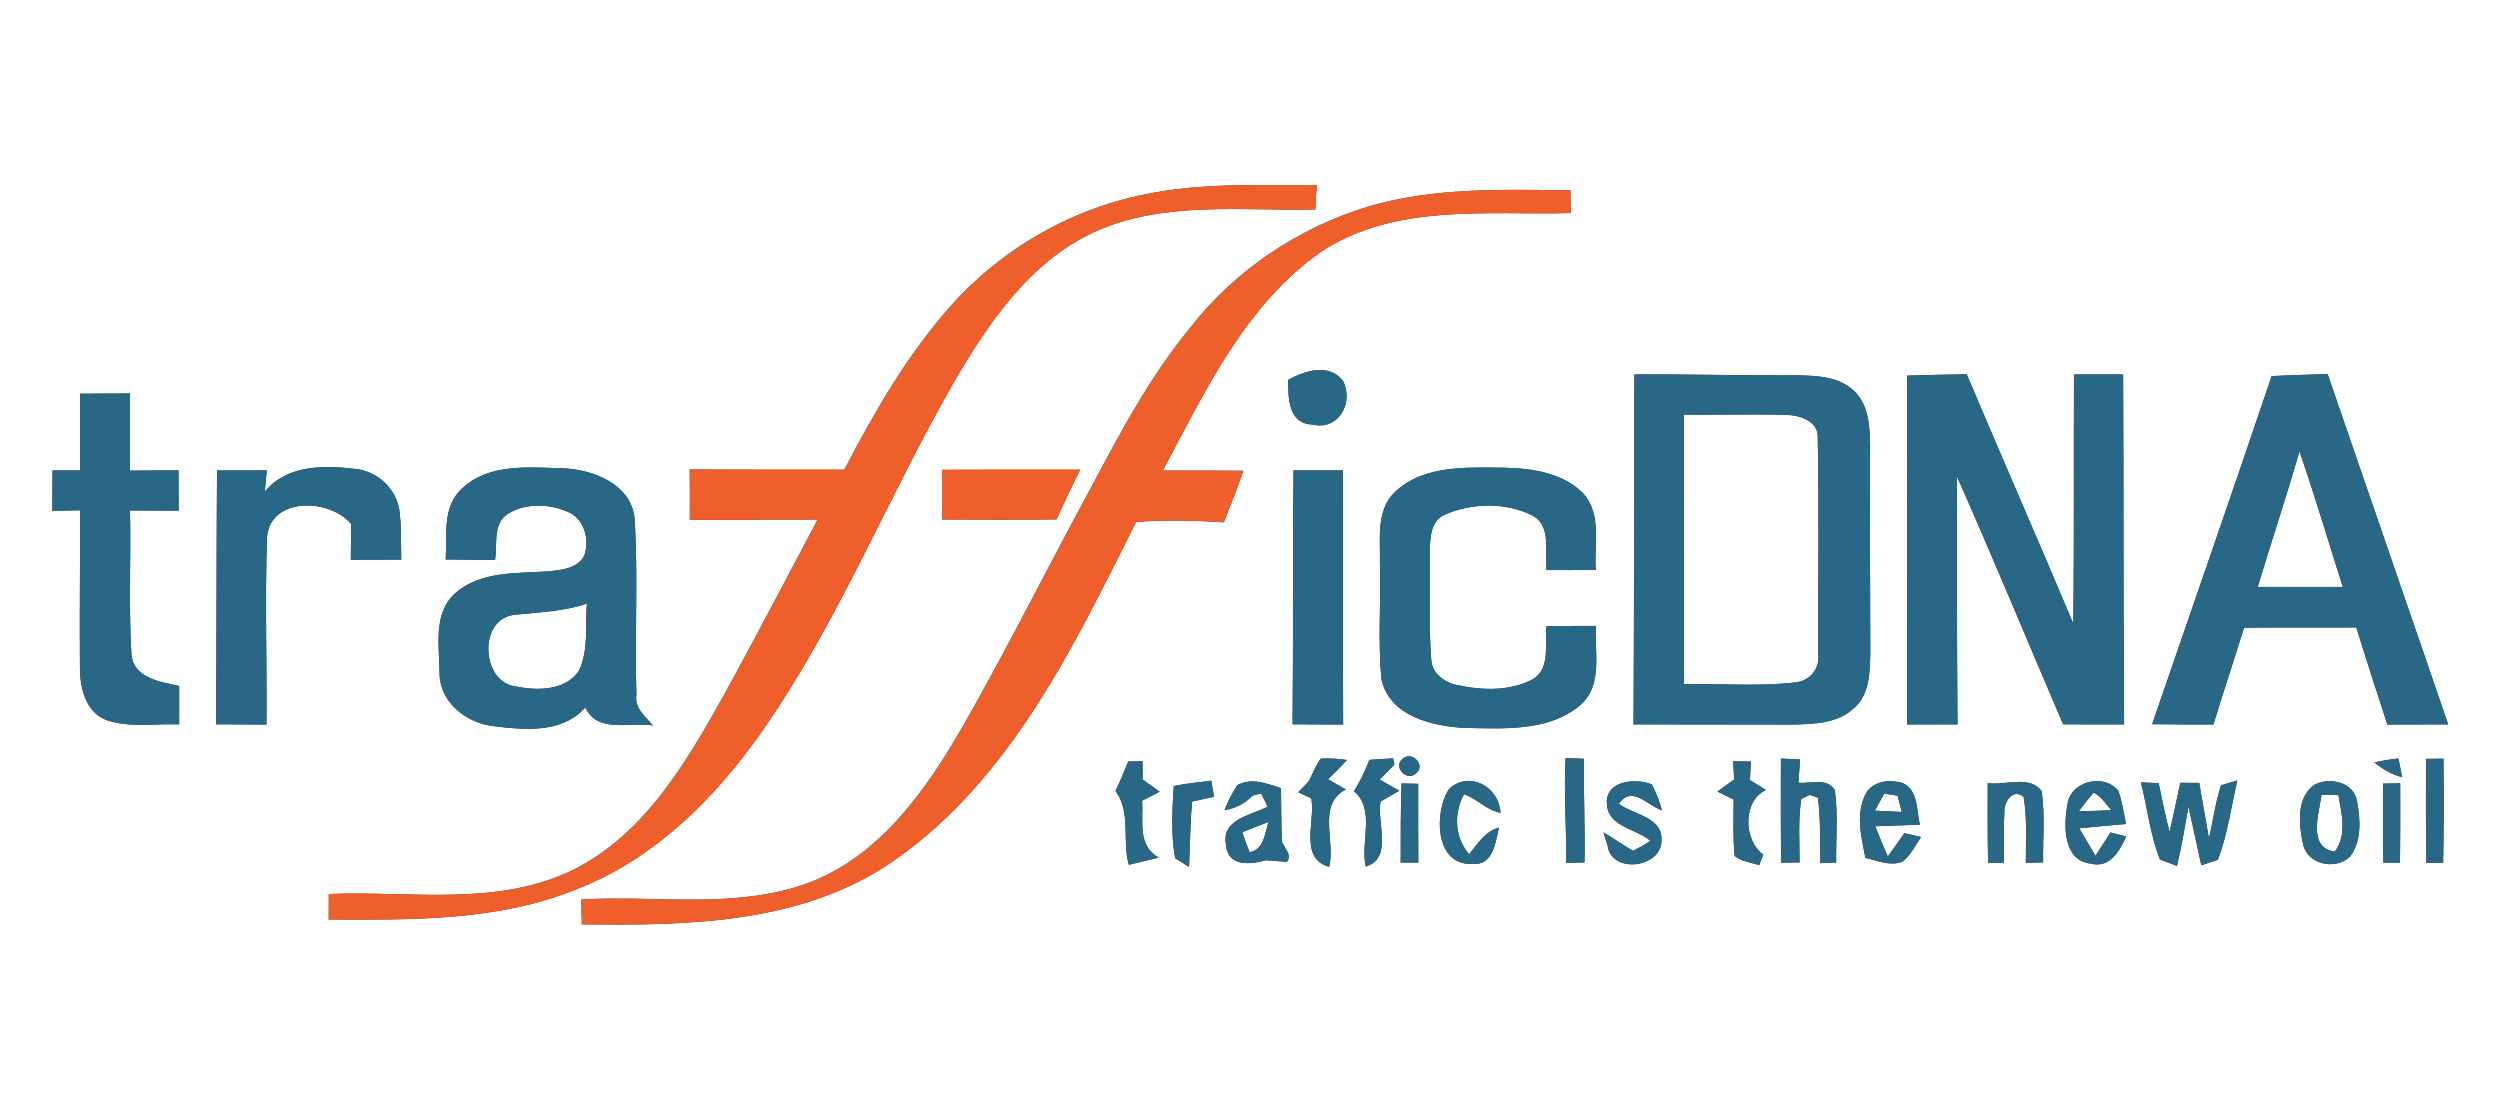 <?xml version="1.0" encoding="UTF-8" ?>
<!DOCTYPE svg PUBLIC "-//W3C//DTD SVG 1.1//EN" "http://www.w3.org/Graphics/SVG/1.1/DTD/svg11.dtd">
<svg width="360pt" height="160pt" viewBox="0 0 360 160" version="1.1" xmlns="http://www.w3.org/2000/svg">
<rect x="0" y="0" width="360" height="160" fill="#333333" stroke="none"/>
<g id="#ffffffff">
<path fill="#ffffff" opacity="1.00" d=" M 0.00 0.00 L 360.00 0.00 L 360.00 160.00 L 0.00 160.00 L 0.00 0.00 M 164.83 28.00 C 153.93 30.17 143.83 36.09 136.55 44.47 C 130.46 51.42 125.84 59.48 121.59 67.63 C 114.17 67.63 106.75 67.65 99.32 67.60 C 99.34 70.02 99.34 72.44 99.33 74.86 C 105.47 74.82 111.61 74.86 117.75 74.81 C 113.50 82.86 109.26 90.91 104.91 98.91 C 99.27 109.01 93.17 120.05 82.36 125.35 C 71.44 130.60 59.00 128.26 47.35 128.74 C 47.34 129.66 47.34 131.49 47.33 132.41 C 59.33 132.46 71.75 132.65 83.06 128.03 C 94.12 123.75 102.84 115.09 109.57 105.54 C 120.75 89.62 127.90 71.39 137.60 54.61 C 142.51 46.28 148.37 37.71 157.40 33.49 C 167.42 28.85 178.71 30.41 189.40 30.16 C 189.45 29.28 189.55 27.52 189.60 26.64 C 181.33 26.70 172.98 26.29 164.83 28.00 M 197.16 29.71 C 187.03 32.75 177.82 38.90 171.33 47.27 C 164.19 55.96 159.38 66.18 154.01 75.98 C 148.93 85.56 144.00 95.22 138.62 104.64 C 133.32 113.84 126.64 123.36 116.28 127.19 C 105.84 130.97 94.54 128.89 83.70 129.52 C 83.72 130.41 83.76 132.21 83.78 133.10 C 99.14 133.31 115.73 133.03 128.82 123.86 C 145.61 112.12 154.66 92.95 163.59 75.16 C 167.80 74.84 172.02 74.94 176.23 75.21 C 177.21 72.75 178.16 70.28 179.04 67.79 C 175.17 67.75 171.30 67.75 167.44 67.76 C 173.53 56.35 179.32 43.88 190.25 36.25 C 200.86 29.25 214.14 30.99 226.19 30.68 C 226.17 29.59 226.14 28.49 226.13 27.40 C 216.44 27.31 206.56 26.96 197.16 29.71 M 185.51 54.69 C 185.47 57.27 185.53 61.06 189.00 61.13 C 192.77 62.05 194.98 57.97 193.39 54.84 C 191.38 52.25 187.91 53.39 185.51 54.69 M 235.35 53.92 C 235.29 70.72 235.32 87.51 235.23 104.31 C 242.83 104.32 250.43 104.34 258.04 104.34 C 261.10 104.26 264.59 104.22 266.96 101.98 C 269.24 100.02 269.27 96.75 269.32 93.99 C 269.27 83.99 269.27 73.99 269.29 63.99 C 269.24 61.26 269.05 58.12 266.86 56.18 C 264.74 54.24 261.72 54.11 259.02 54.05 C 251.13 54.09 243.24 53.88 235.35 53.92 M 274.63 54.09 C 274.66 70.83 274.63 87.58 274.61 104.32 C 277.03 104.32 279.45 104.32 281.88 104.31 C 281.78 92.38 281.82 80.45 281.77 68.53 C 287.03 80.39 291.98 92.38 297.09 104.30 C 300.01 104.32 302.94 104.32 305.87 104.31 C 305.75 87.51 305.81 70.72 305.73 53.92 C 303.37 53.93 301.00 53.93 298.65 53.92 C 298.61 65.89 298.69 77.86 298.56 89.82 C 293.52 77.82 288.27 65.90 283.21 53.90 C 280.35 53.93 277.49 54.00 274.63 54.09 M 327.12 54.15 C 321.47 70.89 315.66 87.58 309.91 104.28 C 312.85 104.32 315.79 104.33 318.74 104.32 C 320.14 99.66 321.71 95.05 323.14 90.39 C 328.53 90.33 333.91 90.37 339.30 90.35 C 340.75 95.02 342.27 99.68 343.78 104.33 C 346.70 104.33 349.62 104.33 352.54 104.31 C 346.74 87.50 340.99 70.68 335.18 53.87 C 332.49 53.94 329.80 54.03 327.12 54.15 M 11.54 56.69 C 11.55 60.38 11.54 64.06 11.54 67.75 C 10.21 67.75 8.89 67.75 7.56 67.75 C 7.55 69.68 7.54 71.61 7.53 73.55 C 8.86 73.52 10.19 73.50 11.53 73.48 C 11.55 81.00 11.45 88.51 11.51 96.02 C 11.48 98.95 12.30 102.60 15.39 103.71 C 18.73 104.83 22.35 104.17 25.80 104.31 C 25.79 102.47 25.79 100.63 25.80 98.79 C 23.12 98.18 19.28 97.69 18.93 94.27 C 18.51 87.36 18.87 80.42 18.72 73.50 C 21.06 73.52 23.39 73.54 25.73 73.54 C 25.72 71.60 25.71 69.66 25.70 67.73 C 23.37 67.74 21.03 67.75 18.70 67.77 C 18.73 64.06 18.71 60.36 18.70 56.66 C 16.31 56.68 13.93 56.69 11.54 56.69 M 38.13 70.80 C 38.20 70.04 38.34 68.50 38.41 67.74 C 36.02 67.75 33.64 67.75 31.25 67.75 C 31.16 79.93 31.21 92.12 31.10 104.30 C 33.52 104.32 35.94 104.32 38.37 104.33 C 38.45 95.33 38.14 86.32 38.45 77.33 C 38.98 71.50 47.46 71.76 50.56 75.45 C 50.54 77.16 50.53 78.88 50.52 80.60 C 52.94 80.59 55.36 80.58 57.78 80.58 C 57.72 78.17 57.83 75.75 57.49 73.37 C 57.02 70.42 54.52 68.07 51.61 67.58 C 46.95 66.98 41.41 66.81 38.13 70.80 M 66.44 70.44 C 63.65 73.04 64.40 77.14 64.18 80.56 C 66.55 80.58 68.92 80.60 71.29 80.63 C 71.65 78.41 70.91 75.45 73.10 74.01 C 75.80 72.34 79.31 72.53 82.11 73.86 C 84.22 74.98 84.90 77.83 84.14 79.98 C 83.24 81.86 80.87 82.06 79.05 82.27 C 74.47 82.60 69.22 82.17 65.53 85.45 C 62.28 88.36 63.29 93.20 63.30 97.06 C 63.36 101.14 67.16 104.08 70.95 104.55 C 75.46 105.11 80.94 105.66 84.28 101.87 C 86.05 105.67 90.74 103.92 94.03 104.46 C 92.92 103.17 91.35 101.98 91.64 100.06 C 91.38 91.57 91.91 83.06 91.38 74.59 C 90.83 69.68 85.39 67.62 81.09 67.43 C 76.16 67.32 70.28 66.66 66.44 70.44 M 200.86 70.86 C 198.11 73.49 198.79 77.61 198.71 81.04 C 198.89 86.64 198.38 92.27 198.94 97.85 C 200.10 103.13 206.26 104.58 210.91 104.82 C 216.51 104.90 222.97 105.40 227.55 101.54 C 230.85 98.70 229.60 93.94 229.80 90.13 C 227.43 90.14 225.06 90.15 222.70 90.15 C 222.38 92.69 223.35 96.15 220.78 97.78 C 217.49 99.56 213.46 99.43 209.90 98.66 C 208.06 98.33 206.17 96.98 206.10 94.95 C 205.71 89.99 205.98 85.00 205.87 80.02 C 205.94 77.96 205.78 75.16 208.01 74.12 C 211.97 72.40 216.85 72.28 220.73 74.27 C 223.51 75.85 222.34 79.49 222.71 82.09 C 225.06 82.08 227.42 82.07 229.79 82.08 C 229.53 78.41 230.71 74.00 227.95 71.01 C 224.59 67.67 219.50 67.33 215.02 67.33 C 210.17 67.29 204.60 67.27 200.86 70.86 M 135.66 74.80 C 141.15 74.85 146.64 74.86 152.13 74.79 C 153.23 72.39 154.36 70.00 155.53 67.63 C 148.90 67.62 142.27 67.63 135.64 67.65 C 135.65 70.03 135.66 72.41 135.66 74.80 M 186.13 104.30 C 188.55 104.32 190.98 104.32 193.41 104.33 C 193.37 92.13 193.37 79.94 193.36 67.74 C 190.99 67.74 188.62 67.74 186.26 67.74 C 186.13 79.93 186.25 92.12 186.13 104.30 M 190.20 109.24 C 189.48 110.23 189.01 111.37 188.49 112.47 C 188.11 112.87 187.34 113.67 186.95 114.08 C 187.42 114.30 188.36 114.74 188.83 114.97 C 189.45 118.22 187.01 123.58 191.39 124.82 C 192.36 121.19 189.60 115.80 193.81 113.68 C 193.16 113.32 191.88 112.58 191.23 112.22 C 192.15 111.30 193.09 110.41 193.95 109.44 C 192.70 109.24 191.45 109.18 190.20 109.24 M 202.02 109.24 C 200.50 110.34 202.52 112.60 203.86 111.40 C 205.40 110.29 203.36 108.06 202.02 109.24 M 225.44 109.17 C 225.17 114.19 225.59 119.23 225.53 124.26 C 226.41 124.23 227.28 124.21 228.17 124.18 C 228.25 119.21 228.04 114.24 228.07 109.26 C 227.41 109.24 226.10 109.19 225.44 109.17 M 256.45 109.23 C 256.44 114.23 256.42 119.23 256.47 124.23 C 257.14 124.21 258.48 124.19 259.14 124.18 C 259.14 121.14 258.92 118.07 259.38 115.05 L 260.60 114.46 L 261.77 114.87 C 262.21 117.99 262.04 121.15 262.14 124.29 C 262.71 124.27 263.84 124.22 264.41 124.20 C 264.36 120.72 264.70 117.22 264.21 113.76 C 263.08 111.94 260.69 112.89 258.98 112.71 C 259.04 111.88 259.15 110.20 259.20 109.37 C 258.28 109.32 257.37 109.27 256.45 109.23 M 341.92 109.79 C 343.09 110.78 344.44 111.52 345.92 111.93 C 345.79 111.25 345.51 109.89 345.37 109.22 C 344.20 109.34 343.05 109.54 341.92 109.79 M 349.34 109.28 C 349.34 114.27 349.30 119.26 349.39 124.24 C 349.99 124.25 351.20 124.25 351.81 124.25 C 351.93 119.25 351.91 114.25 351.86 109.25 C 351.23 109.26 349.97 109.27 349.34 109.28 M 162.47 109.65 C 161.90 111.08 161.30 112.50 160.63 113.89 C 162.90 116.95 161.56 121.03 162.55 124.53 C 163.98 124.19 165.41 123.84 166.84 123.49 C 163.74 121.75 164.66 118.19 164.47 115.30 C 165.31 114.88 166.15 114.45 166.99 114.01 C 166.19 113.41 165.37 112.83 164.55 112.26 C 164.54 111.60 164.53 110.28 164.52 109.62 C 164.01 109.63 162.98 109.65 162.47 109.65 M 197.18 109.42 C 196.60 111.00 195.85 112.50 194.97 113.94 C 198.11 116.57 195.87 121.28 196.66 124.78 C 200.63 123.62 198.22 118.44 198.80 115.42 C 199.47 115.03 200.82 114.25 201.50 113.86 C 200.79 113.46 199.37 112.66 198.66 112.26 C 199.19 111.72 200.26 110.65 200.79 110.11 L 200.60 109.20 C 199.75 109.25 198.04 109.37 197.18 109.42 M 249.57 109.62 C 249.61 110.28 249.69 111.59 249.72 112.25 C 249.12 112.68 247.91 113.55 247.30 113.98 C 247.89 114.27 249.06 114.85 249.65 115.14 C 249.64 117.85 249.52 120.56 249.79 123.25 C 250.78 124.08 252.14 124.18 253.33 124.58 C 253.47 124.20 253.75 123.43 253.90 123.05 C 251.05 121.00 250.91 115.33 254.29 113.76 C 253.52 113.29 252.74 112.80 251.99 112.32 C 252.02 111.66 252.10 110.33 252.14 109.66 C 251.50 109.65 250.21 109.63 249.57 109.62 M 169.02 113.19 C 168.81 116.64 168.60 120.16 169.22 123.58 C 169.72 123.89 170.72 124.51 171.22 124.82 C 171.38 121.69 171.37 118.55 171.67 115.42 C 172.46 115.25 174.03 114.91 174.82 114.73 C 174.72 114.15 174.52 113.00 174.42 112.42 C 172.61 112.65 170.80 112.82 169.02 113.19 M 286.23 112.77 C 286.22 116.60 286.21 120.42 286.28 124.25 C 286.85 124.24 287.99 124.23 288.56 124.23 C 288.56 121.82 288.48 119.40 288.63 116.99 C 288.51 115.66 289.76 113.41 291.40 114.74 C 291.93 117.88 291.70 121.08 291.72 124.24 C 292.34 124.23 293.58 124.19 294.21 124.18 C 294.16 120.75 294.50 117.29 293.99 113.90 C 292.21 111.57 288.76 113.14 286.23 112.77 M 308.29 112.66 C 309.24 116.35 309.61 120.22 311.04 123.76 C 311.65 124.00 312.87 124.47 313.48 124.70 C 314.15 121.88 314.63 119.01 315.14 116.16 C 315.78 118.97 316.37 121.79 316.99 124.60 C 317.59 124.41 318.77 124.01 319.37 123.81 C 320.78 120.14 321.28 116.19 322.18 112.38 C 321.59 112.55 320.42 112.90 319.84 113.08 C 319.00 115.56 318.70 118.18 318.09 120.73 C 317.61 118.06 317.17 115.40 316.69 112.74 C 316.01 112.73 314.64 112.72 313.96 112.72 C 313.46 115.08 312.97 117.44 312.42 119.80 C 311.81 117.48 311.33 115.13 310.85 112.78 C 309.99 112.74 309.14 112.70 308.29 112.66 M 178.17 113.07 C 177.43 114.19 176.82 115.39 176.33 116.66 C 177.91 116.42 179.25 115.73 180.36 114.57 C 180.67 114.49 181.29 114.33 181.61 114.25 C 181.84 114.73 182.32 115.69 182.55 116.16 C 180.08 117.44 175.74 117.99 176.57 121.75 C 176.82 124.84 180.10 124.50 182.29 123.87 C 183.04 123.93 184.54 124.05 185.29 124.11 C 186.14 123.08 184.94 122.14 184.59 121.21 C 184.50 118.64 184.49 116.07 184.46 113.49 C 182.45 112.83 180.20 111.94 178.17 113.07 M 201.82 112.81 C 201.69 116.61 201.70 120.41 201.70 124.21 C 202.34 124.21 203.61 124.20 204.24 124.20 C 204.22 120.42 204.21 116.65 204.22 112.87 C 203.62 112.86 202.42 112.83 201.82 112.81 M 208.68 113.59 C 206.46 116.92 206.58 124.73 212.06 124.39 C 215.00 124.68 215.37 121.25 215.85 119.18 C 213.83 119.72 212.77 121.52 211.56 123.01 C 209.44 120.60 209.33 117.14 210.81 114.37 C 212.70 115.00 214.06 116.68 216.08 117.04 C 215.85 113.28 211.62 110.94 208.68 113.59 M 231.41 115.98 C 231.71 119.09 235.65 119.35 237.67 121.09 C 236.86 121.61 236.02 122.08 235.17 122.52 C 233.70 121.70 232.33 120.69 230.89 119.85 L 231.50 121.75 C 232.01 125.91 239.29 125.00 239.25 121.01 C 239.46 117.66 235.20 117.32 233.12 115.76 C 234.99 112.99 237.24 116.02 239.32 116.69 C 238.97 115.38 238.48 114.14 237.86 112.95 C 235.42 111.97 230.94 112.45 231.41 115.98 M 268.84 114.00 C 267.10 116.92 268.01 120.40 268.61 123.51 C 270.32 123.92 272.10 124.74 273.88 124.12 C 275.13 123.22 275.79 121.77 276.63 120.53 C 276.04 120.40 274.84 120.12 274.24 119.98 C 273.45 121.11 272.65 122.23 271.85 123.34 C 271.20 121.90 270.60 120.44 270.03 118.98 C 272.17 118.91 274.31 118.84 276.46 118.75 C 275.96 116.69 276.26 113.87 274.05 112.78 C 272.26 112.21 270.04 112.39 268.84 114.00 M 297.69 116.03 C 297.14 118.95 297.13 123.90 301.02 124.35 C 303.78 125.10 305.23 122.55 306.17 120.46 C 305.60 120.32 304.48 120.03 303.91 119.88 C 303.37 120.72 302.29 122.40 301.75 123.24 C 301.16 122.25 299.99 120.27 299.41 119.28 C 301.65 119.05 303.90 118.85 306.15 118.65 C 305.80 117.05 305.60 115.40 305.03 113.86 C 302.90 111.26 297.97 112.53 297.69 116.03 M 333.22 113.04 C 330.64 114.93 331.03 118.78 331.64 121.54 C 332.26 124.52 336.32 125.34 338.39 123.37 C 340.11 121.13 339.90 118.02 339.42 115.40 C 338.95 112.60 335.42 111.83 333.22 113.04 M 343.15 112.84 C 343.15 116.63 343.15 120.43 343.20 124.23 C 343.80 124.23 345.00 124.22 345.60 124.22 C 345.65 120.41 345.64 116.60 345.63 112.80 C 345.01 112.81 343.77 112.83 343.15 112.84 Z" />
<path fill="#ffffff" opacity="1.00" d=" M 242.50 98.53 C 242.51 85.58 242.50 72.63 242.46 59.69 C 247.36 59.78 252.27 59.59 257.18 59.74 C 259.11 59.77 261.85 60.60 261.75 62.99 C 261.97 73.34 261.80 83.70 261.82 94.06 C 262.14 96.16 260.70 98.04 258.59 98.26 C 253.25 98.90 247.86 98.40 242.50 98.53 Z" />
<path fill="#ffffff" opacity="1.00" d=" M 325.10 84.52 C 327.08 77.99 329.24 71.53 331.12 64.98 C 333.36 71.44 335.29 78.00 337.37 84.52 C 333.28 84.52 329.19 84.53 325.10 84.52 Z" />
<path fill="#ffffff" opacity="1.00" d=" M 74.12 88.53 C 77.60 88.14 81.16 88.08 84.51 86.91 C 84.27 90.11 84.78 93.53 83.40 96.52 C 81.55 99.43 77.46 99.50 74.43 98.87 C 69.24 98.42 68.78 89.05 74.12 88.53 Z" />
<path fill="#ffffff" opacity="1.00" d=" M 271.33 114.27 C 271.81 114.35 272.78 114.51 273.26 114.58 C 273.40 115.17 273.70 116.34 273.85 116.92 C 272.55 116.86 271.26 116.80 269.97 116.74 C 270.42 115.92 270.87 115.09 271.33 114.27 Z" />
<path fill="#ffffff" opacity="1.00" d=" M 301.49 114.14 C 302.59 114.68 303.24 115.76 304.02 116.66 C 302.46 116.75 300.90 116.80 299.35 116.81 C 300.02 115.89 300.73 115.00 301.49 114.14 Z" />
<path fill="#ffffff" opacity="1.00" d=" M 334.30 114.44 C 334.91 114.45 336.12 114.48 336.73 114.49 C 337.19 117.18 338.02 120.25 336.20 122.64 C 332.23 122.06 333.96 117.10 334.30 114.44 Z" />
<path fill="#ffffff" opacity="1.00" d=" M 178.88 119.83 C 180.14 119.33 181.41 118.83 182.68 118.36 C 182.11 120.03 182.07 122.30 179.94 122.72 C 179.55 121.77 179.20 120.80 178.88 119.83 Z" />
</g>
<g id="#ef5f2bff">
<path fill="#ef5f2b" opacity="1.00" d=" M 164.83 28.00 C 172.98 26.29 181.33 26.70 189.60 26.64 C 189.55 27.52 189.45 29.28 189.40 30.16 C 178.71 30.41 167.42 28.85 157.40 33.49 C 148.37 37.71 142.51 46.28 137.60 54.61 C 127.90 71.39 120.75 89.62 109.57 105.54 C 102.84 115.09 94.12 123.75 83.06 128.03 C 71.75 132.65 59.33 132.46 47.33 132.41 C 47.34 131.49 47.34 129.66 47.35 128.74 C 59.00 128.26 71.44 130.60 82.36 125.35 C 93.17 120.05 99.27 109.01 104.91 98.91 C 109.26 90.91 113.50 82.86 117.75 74.81 C 111.61 74.86 105.47 74.82 99.33 74.86 C 99.34 72.44 99.34 70.02 99.32 67.60 C 106.75 67.65 114.17 67.63 121.59 67.63 C 125.84 59.48 130.46 51.42 136.55 44.47 C 143.83 36.09 153.93 30.17 164.83 28.00 Z" />
<path fill="#ef5f2b" opacity="1.00" d=" M 197.16 29.71 C 206.56 26.96 216.44 27.31 226.13 27.40 C 226.14 28.49 226.17 29.59 226.19 30.68 C 214.14 30.99 200.86 29.25 190.25 36.25 C 179.32 43.88 173.53 56.35 167.44 67.76 C 171.30 67.75 175.17 67.75 179.04 67.79 C 178.16 70.28 177.21 72.75 176.23 75.21 C 172.02 74.94 167.80 74.84 163.59 75.16 C 154.66 92.95 145.61 112.12 128.82 123.86 C 115.73 133.03 99.14 133.31 83.78 133.10 C 83.76 132.21 83.72 130.41 83.70 129.52 C 94.54 128.89 105.84 130.97 116.28 127.19 C 126.64 123.36 133.32 113.84 138.62 104.64 C 144.00 95.22 148.93 85.56 154.01 75.98 C 159.38 66.18 164.19 55.96 171.33 47.27 C 177.82 38.90 187.03 32.75 197.16 29.71 Z" />
<path fill="#ef5f2b" opacity="1.00" d=" M 135.66 74.80 C 135.66 72.41 135.65 70.03 135.64 67.65 C 142.27 67.63 148.90 67.62 155.53 67.63 C 154.36 70.00 153.23 72.39 152.13 74.79 C 146.64 74.86 141.15 74.85 135.66 74.80 Z" />
</g>
<g id="#286785ff">
<path fill="#286785" opacity="1.00" d=" M 185.51 54.69 C 187.91 53.39 191.38 52.25 193.39 54.84 C 194.98 57.97 192.77 62.05 189.00 61.13 C 185.53 61.06 185.47 57.27 185.51 54.69 Z" />
<path fill="#286785" opacity="1.00" d=" M 235.35 53.92 C 243.24 53.88 251.13 54.09 259.02 54.05 C 261.72 54.11 264.74 54.24 266.86 56.18 C 269.05 58.12 269.24 61.26 269.29 63.99 C 269.27 73.99 269.27 83.99 269.32 93.99 C 269.27 96.75 269.24 100.02 266.96 101.98 C 264.59 104.22 261.10 104.26 258.04 104.34 C 250.43 104.34 242.83 104.32 235.23 104.31 C 235.32 87.51 235.29 70.72 235.35 53.92 M 242.50 98.53 C 247.86 98.40 253.25 98.90 258.59 98.26 C 260.70 98.04 262.14 96.16 261.82 94.06 C 261.80 83.70 261.97 73.34 261.75 62.99 C 261.85 60.60 259.11 59.77 257.18 59.74 C 252.27 59.59 247.36 59.78 242.46 59.69 C 242.50 72.63 242.51 85.58 242.50 98.53 Z" />
<path fill="#286785" opacity="1.00" d=" M 274.63 54.09 C 277.49 54.00 280.35 53.93 283.21 53.90 C 288.27 65.90 293.52 77.82 298.56 89.82 C 298.69 77.86 298.61 65.89 298.65 53.92 C 301.00 53.93 303.37 53.93 305.73 53.92 C 305.81 70.72 305.75 87.51 305.87 104.31 C 302.94 104.32 300.01 104.32 297.09 104.30 C 291.98 92.38 287.03 80.39 281.77 68.53 C 281.82 80.45 281.78 92.38 281.88 104.31 C 279.45 104.32 277.03 104.32 274.61 104.32 C 274.63 87.58 274.66 70.83 274.63 54.09 Z" />
<path fill="#286785" opacity="1.00" d=" M 327.12 54.15 C 329.80 54.03 332.49 53.94 335.18 53.87 C 340.99 70.68 346.74 87.50 352.54 104.31 C 349.62 104.33 346.70 104.33 343.78 104.33 C 342.27 99.68 340.75 95.02 339.30 90.35 C 333.91 90.37 328.53 90.33 323.14 90.39 C 321.71 95.05 320.14 99.66 318.74 104.32 C 315.79 104.33 312.85 104.32 309.91 104.28 C 315.66 87.58 321.47 70.89 327.12 54.15 M 325.10 84.52 C 329.19 84.53 333.28 84.52 337.37 84.52 C 335.29 78.00 333.36 71.44 331.12 64.98 C 329.24 71.53 327.08 77.99 325.10 84.52 Z" />
<path fill="#286785" opacity="1.00" d=" M 11.54 56.69 C 13.93 56.69 16.31 56.68 18.70 56.66 C 18.71 60.36 18.73 64.06 18.70 67.77 C 21.03 67.75 23.37 67.74 25.70 67.73 C 25.71 69.66 25.72 71.60 25.73 73.54 C 23.39 73.54 21.06 73.52 18.72 73.50 C 18.87 80.42 18.51 87.36 18.93 94.27 C 19.28 97.69 23.12 98.18 25.80 98.79 C 25.79 100.63 25.79 102.47 25.80 104.31 C 22.35 104.17 18.73 104.83 15.39 103.71 C 12.30 102.60 11.48 98.95 11.51 96.02 C 11.45 88.51 11.55 81.00 11.53 73.48 C 10.19 73.50 8.86 73.52 7.53 73.55 C 7.54 71.61 7.55 69.68 7.56 67.75 C 8.89 67.75 10.21 67.75 11.54 67.75 C 11.54 64.06 11.55 60.38 11.54 56.69 Z" />
<path fill="#286785" opacity="1.00" d=" M 38.13 70.80 C 41.41 66.81 46.95 66.98 51.61 67.58 C 54.52 68.07 57.02 70.42 57.49 73.37 C 57.83 75.75 57.72 78.17 57.78 80.58 C 55.36 80.58 52.94 80.59 50.52 80.60 C 50.53 78.88 50.54 77.16 50.56 75.45 C 47.46 71.76 38.98 71.50 38.45 77.33 C 38.14 86.32 38.45 95.33 38.37 104.33 C 35.94 104.32 33.52 104.32 31.10 104.30 C 31.21 92.12 31.16 79.93 31.25 67.75 C 33.64 67.75 36.02 67.75 38.41 67.74 C 38.34 68.50 38.20 70.04 38.13 70.80 Z" />
<path fill="#286785" opacity="1.00" d=" M 66.44 70.44 C 70.28 66.66 76.16 67.32 81.09 67.43 C 85.39 67.62 90.83 69.68 91.38 74.59 C 91.91 83.06 91.38 91.57 91.64 100.06 C 91.35 101.98 92.92 103.17 94.03 104.46 C 90.74 103.92 86.05 105.67 84.28 101.87 C 80.94 105.66 75.46 105.11 70.95 104.55 C 67.16 104.08 63.36 101.14 63.30 97.06 C 63.29 93.20 62.28 88.36 65.53 85.45 C 69.22 82.17 74.47 82.60 79.05 82.27 C 80.87 82.06 83.24 81.86 84.14 79.98 C 84.90 77.83 84.22 74.98 82.11 73.86 C 79.31 72.53 75.80 72.34 73.10 74.01 C 70.91 75.45 71.65 78.41 71.29 80.63 C 68.92 80.60 66.55 80.58 64.18 80.56 C 64.40 77.14 63.65 73.04 66.44 70.44 M 74.12 88.53 C 68.78 89.05 69.24 98.42 74.43 98.87 C 77.46 99.50 81.55 99.43 83.40 96.52 C 84.78 93.53 84.27 90.11 84.51 86.91 C 81.16 88.08 77.60 88.14 74.12 88.53 Z" />
<path fill="#286785" opacity="1.00" d=" M 200.86 70.86 C 204.60 67.27 210.17 67.29 215.02 67.33 C 219.50 67.33 224.59 67.67 227.95 71.01 C 230.71 74.00 229.53 78.41 229.79 82.08 C 227.42 82.07 225.06 82.08 222.71 82.09 C 222.34 79.49 223.51 75.85 220.73 74.27 C 216.85 72.28 211.97 72.40 208.01 74.12 C 205.78 75.16 205.94 77.96 205.87 80.02 C 205.98 85.00 205.71 89.99 206.10 94.95 C 206.17 96.98 208.06 98.33 209.90 98.66 C 213.46 99.43 217.49 99.56 220.78 97.78 C 223.35 96.15 222.38 92.69 222.70 90.15 C 225.06 90.15 227.43 90.14 229.80 90.13 C 229.60 93.94 230.85 98.70 227.55 101.54 C 222.97 105.40 216.51 104.90 210.91 104.82 C 206.26 104.58 200.10 103.13 198.94 97.85 C 198.38 92.27 198.89 86.64 198.71 81.04 C 198.79 77.61 198.11 73.49 200.86 70.86 Z" />
<path fill="#286785" opacity="1.00" d=" M 186.13 104.30 C 186.25 92.12 186.13 79.93 186.26 67.74 C 188.62 67.74 190.99 67.74 193.36 67.74 C 193.37 79.94 193.37 92.13 193.41 104.33 C 190.98 104.32 188.55 104.32 186.13 104.30 Z" />
<path fill="#286785" opacity="1.00" d=" M 190.20 109.24 C 191.45 109.18 192.70 109.24 193.95 109.44 C 193.09 110.41 192.15 111.30 191.23 112.22 C 191.88 112.58 193.16 113.32 193.81 113.68 C 189.60 115.80 192.36 121.19 191.39 124.82 C 187.01 123.58 189.45 118.22 188.83 114.97 C 188.36 114.74 187.42 114.30 186.95 114.08 C 187.34 113.67 188.11 112.87 188.49 112.47 C 189.01 111.37 189.48 110.23 190.20 109.24 Z" />
<path fill="#286785" opacity="1.00" d=" M 202.02 109.24 C 203.36 108.06 205.40 110.29 203.86 111.40 C 202.52 112.60 200.50 110.34 202.02 109.24 Z" />
<path fill="#286785" opacity="1.00" d=" M 225.44 109.17 C 226.10 109.19 227.41 109.24 228.07 109.26 C 228.04 114.24 228.25 119.21 228.17 124.18 C 227.28 124.21 226.41 124.23 225.53 124.26 C 225.59 119.23 225.17 114.19 225.44 109.17 Z" />
<path fill="#286785" opacity="1.00" d=" M 256.45 109.23 C 257.37 109.27 258.28 109.32 259.20 109.37 C 259.15 110.20 259.04 111.88 258.98 112.71 C 260.69 112.89 263.08 111.94 264.21 113.76 C 264.70 117.22 264.36 120.72 264.41 124.20 C 263.84 124.22 262.71 124.27 262.14 124.29 C 262.04 121.15 262.21 117.99 261.77 114.87 L 260.60 114.46 L 259.38 115.05 C 258.92 118.07 259.14 121.14 259.14 124.18 C 258.48 124.19 257.14 124.21 256.47 124.23 C 256.42 119.23 256.44 114.23 256.45 109.23 Z" />
<path fill="#286785" opacity="1.00" d=" M 341.92 109.79 C 343.05 109.54 344.20 109.34 345.37 109.22 C 345.51 109.89 345.79 111.25 345.92 111.93 C 344.44 111.52 343.09 110.78 341.92 109.79 Z" />
<path fill="#286785" opacity="1.00" d=" M 349.34 109.28 C 349.97 109.27 351.23 109.26 351.86 109.25 C 351.91 114.25 351.93 119.25 351.81 124.25 C 351.20 124.25 349.99 124.25 349.39 124.24 C 349.30 119.26 349.34 114.27 349.34 109.28 Z" />
<path fill="#286785" opacity="1.00" d=" M 162.47 109.65 C 162.98 109.65 164.01 109.63 164.52 109.62 C 164.53 110.28 164.54 111.60 164.55 112.26 C 165.37 112.83 166.19 113.41 166.99 114.01 C 166.15 114.45 165.31 114.88 164.47 115.30 C 164.66 118.19 163.74 121.75 166.84 123.49 C 165.41 123.84 163.98 124.19 162.55 124.53 C 161.56 121.03 162.90 116.95 160.63 113.89 C 161.30 112.50 161.90 111.08 162.47 109.65 Z" />
<path fill="#286785" opacity="1.00" d=" M 197.18 109.42 C 198.04 109.37 199.75 109.25 200.60 109.20 L 200.79 110.11 C 200.26 110.65 199.19 111.72 198.66 112.26 C 199.37 112.66 200.79 113.46 201.50 113.86 C 200.82 114.25 199.47 115.03 198.80 115.42 C 198.22 118.44 200.63 123.62 196.66 124.78 C 195.87 121.28 198.11 116.57 194.97 113.94 C 195.85 112.50 196.60 111.00 197.18 109.42 Z" />
<path fill="#286785" opacity="1.00" d=" M 249.57 109.62 C 250.21 109.63 251.50 109.65 252.14 109.66 C 252.10 110.33 252.02 111.66 251.99 112.32 C 252.74 112.80 253.52 113.29 254.29 113.76 C 250.91 115.33 251.05 121.00 253.90 123.05 C 253.75 123.43 253.47 124.20 253.33 124.58 C 252.14 124.18 250.78 124.08 249.79 123.25 C 249.52 120.56 249.64 117.85 249.65 115.14 C 249.06 114.85 247.89 114.27 247.30 113.98 C 247.91 113.55 249.12 112.68 249.72 112.25 C 249.69 111.59 249.61 110.28 249.57 109.62 Z" />
<path fill="#286785" opacity="1.00" d=" M 169.02 113.19 C 170.80 112.82 172.61 112.65 174.42 112.42 C 174.52 113.00 174.72 114.15 174.82 114.73 C 174.03 114.91 172.46 115.25 171.67 115.42 C 171.37 118.55 171.38 121.69 171.22 124.82 C 170.72 124.51 169.72 123.89 169.22 123.58 C 168.60 120.16 168.81 116.64 169.02 113.19 Z" />
<path fill="#286785" opacity="1.00" d=" M 286.23 112.77 C 288.76 113.14 292.21 111.57 293.99 113.90 C 294.50 117.29 294.16 120.75 294.21 124.18 C 293.58 124.19 292.34 124.23 291.72 124.24 C 291.70 121.08 291.93 117.88 291.40 114.74 C 289.76 113.41 288.51 115.66 288.63 116.99 C 288.48 119.40 288.56 121.82 288.56 124.23 C 287.99 124.23 286.85 124.24 286.28 124.25 C 286.21 120.42 286.22 116.60 286.23 112.77 Z" />
<path fill="#286785" opacity="1.00" d=" M 308.29 112.66 C 309.14 112.70 309.99 112.74 310.85 112.78 C 311.33 115.13 311.81 117.48 312.42 119.80 C 312.97 117.44 313.46 115.08 313.96 112.72 C 314.64 112.72 316.01 112.73 316.69 112.74 C 317.17 115.40 317.61 118.06 318.09 120.73 C 318.70 118.18 319.00 115.56 319.84 113.08 C 320.42 112.90 321.59 112.55 322.18 112.38 C 321.28 116.19 320.78 120.14 319.37 123.81 C 318.77 124.01 317.59 124.41 316.99 124.60 C 316.37 121.79 315.78 118.97 315.14 116.16 C 314.63 119.01 314.15 121.88 313.48 124.70 C 312.87 124.47 311.65 124.00 311.04 123.76 C 309.61 120.22 309.24 116.35 308.29 112.66 Z" />
<path fill="#286785" opacity="1.00" d=" M 178.17 113.07 C 180.20 111.94 182.45 112.83 184.46 113.49 C 184.49 116.07 184.50 118.64 184.59 121.21 C 184.94 122.14 186.14 123.08 185.29 124.11 C 184.54 124.05 183.04 123.93 182.29 123.87 C 180.10 124.50 176.82 124.84 176.57 121.75 C 175.74 117.99 180.08 117.44 182.55 116.16 C 182.32 115.69 181.84 114.73 181.61 114.25 C 181.29 114.33 180.67 114.49 180.36 114.57 C 179.25 115.73 177.91 116.42 176.33 116.66 C 176.82 115.39 177.43 114.19 178.17 113.07 M 178.88 119.83 C 179.20 120.80 179.55 121.77 179.94 122.72 C 182.07 122.30 182.11 120.03 182.68 118.36 C 181.41 118.83 180.14 119.33 178.88 119.83 Z" />
<path fill="#286785" opacity="1.00" d=" M 201.82 112.81 C 202.42 112.83 203.62 112.86 204.22 112.87 C 204.21 116.65 204.22 120.42 204.24 124.20 C 203.61 124.20 202.34 124.21 201.70 124.21 C 201.70 120.41 201.69 116.61 201.82 112.81 Z" />
<path fill="#286785" opacity="1.00" d=" M 208.68 113.59 C 211.62 110.94 215.85 113.28 216.08 117.04 C 214.06 116.68 212.70 115.00 210.81 114.37 C 209.33 117.14 209.44 120.60 211.56 123.01 C 212.77 121.52 213.83 119.72 215.85 119.18 C 215.37 121.25 215.00 124.68 212.06 124.39 C 206.58 124.73 206.46 116.92 208.68 113.59 Z" />
<path fill="#286785" opacity="1.00" d=" M 231.41 115.98 C 230.94 112.45 235.42 111.97 237.86 112.95 C 238.48 114.14 238.97 115.38 239.32 116.69 C 237.24 116.02 234.99 112.99 233.12 115.76 C 235.20 117.32 239.46 117.66 239.25 121.01 C 239.29 125.00 232.01 125.91 231.50 121.75 L 230.89 119.85 C 232.33 120.69 233.70 121.70 235.17 122.52 C 236.02 122.08 236.86 121.61 237.67 121.09 C 235.65 119.35 231.71 119.09 231.41 115.98 Z" />
<path fill="#286785" opacity="1.00" d=" M 268.84 114.00 C 270.04 112.39 272.26 112.21 274.05 112.78 C 276.26 113.87 275.96 116.69 276.46 118.75 C 274.31 118.84 272.17 118.91 270.03 118.98 C 270.60 120.44 271.20 121.90 271.85 123.34 C 272.65 122.23 273.45 121.11 274.24 119.98 C 274.84 120.12 276.04 120.40 276.63 120.53 C 275.79 121.77 275.13 123.22 273.88 124.12 C 272.10 124.74 270.32 123.92 268.61 123.51 C 268.01 120.40 267.10 116.92 268.84 114.00 M 271.33 114.27 C 270.87 115.09 270.42 115.92 269.97 116.74 C 271.26 116.80 272.55 116.86 273.85 116.92 C 273.70 116.34 273.40 115.17 273.26 114.58 C 272.78 114.51 271.81 114.35 271.33 114.27 Z" />
<path fill="#286785" opacity="1.00" d=" M 297.69 116.03 C 297.97 112.53 302.90 111.26 305.03 113.86 C 305.60 115.40 305.80 117.05 306.15 118.65 C 303.90 118.85 301.65 119.05 299.41 119.28 C 299.99 120.27 301.16 122.25 301.75 123.24 C 302.29 122.40 303.37 120.72 303.91 119.88 C 304.48 120.03 305.60 120.32 306.17 120.46 C 305.23 122.55 303.78 125.10 301.02 124.35 C 297.13 123.90 297.14 118.95 297.69 116.03 M 301.49 114.14 C 300.73 115.00 300.02 115.89 299.35 116.81 C 300.90 116.80 302.46 116.75 304.02 116.66 C 303.24 115.76 302.59 114.68 301.49 114.14 Z" />
<path fill="#286785" opacity="1.00" d=" M 333.22 113.04 C 335.42 111.83 338.95 112.60 339.42 115.40 C 339.90 118.02 340.11 121.13 338.39 123.37 C 336.32 125.34 332.26 124.52 331.64 121.54 C 331.03 118.78 330.64 114.93 333.22 113.04 M 334.30 114.44 C 333.96 117.10 332.23 122.06 336.20 122.64 C 338.02 120.25 337.19 117.18 336.73 114.49 C 336.12 114.48 334.91 114.45 334.30 114.44 Z" />
<path fill="#286785" opacity="1.00" d=" M 343.15 112.84 C 343.77 112.83 345.01 112.81 345.63 112.80 C 345.64 116.60 345.65 120.41 345.60 124.22 C 345.00 124.22 343.80 124.23 343.20 124.23 C 343.15 120.43 343.15 116.63 343.15 112.84 Z" />
</g>
</svg>
